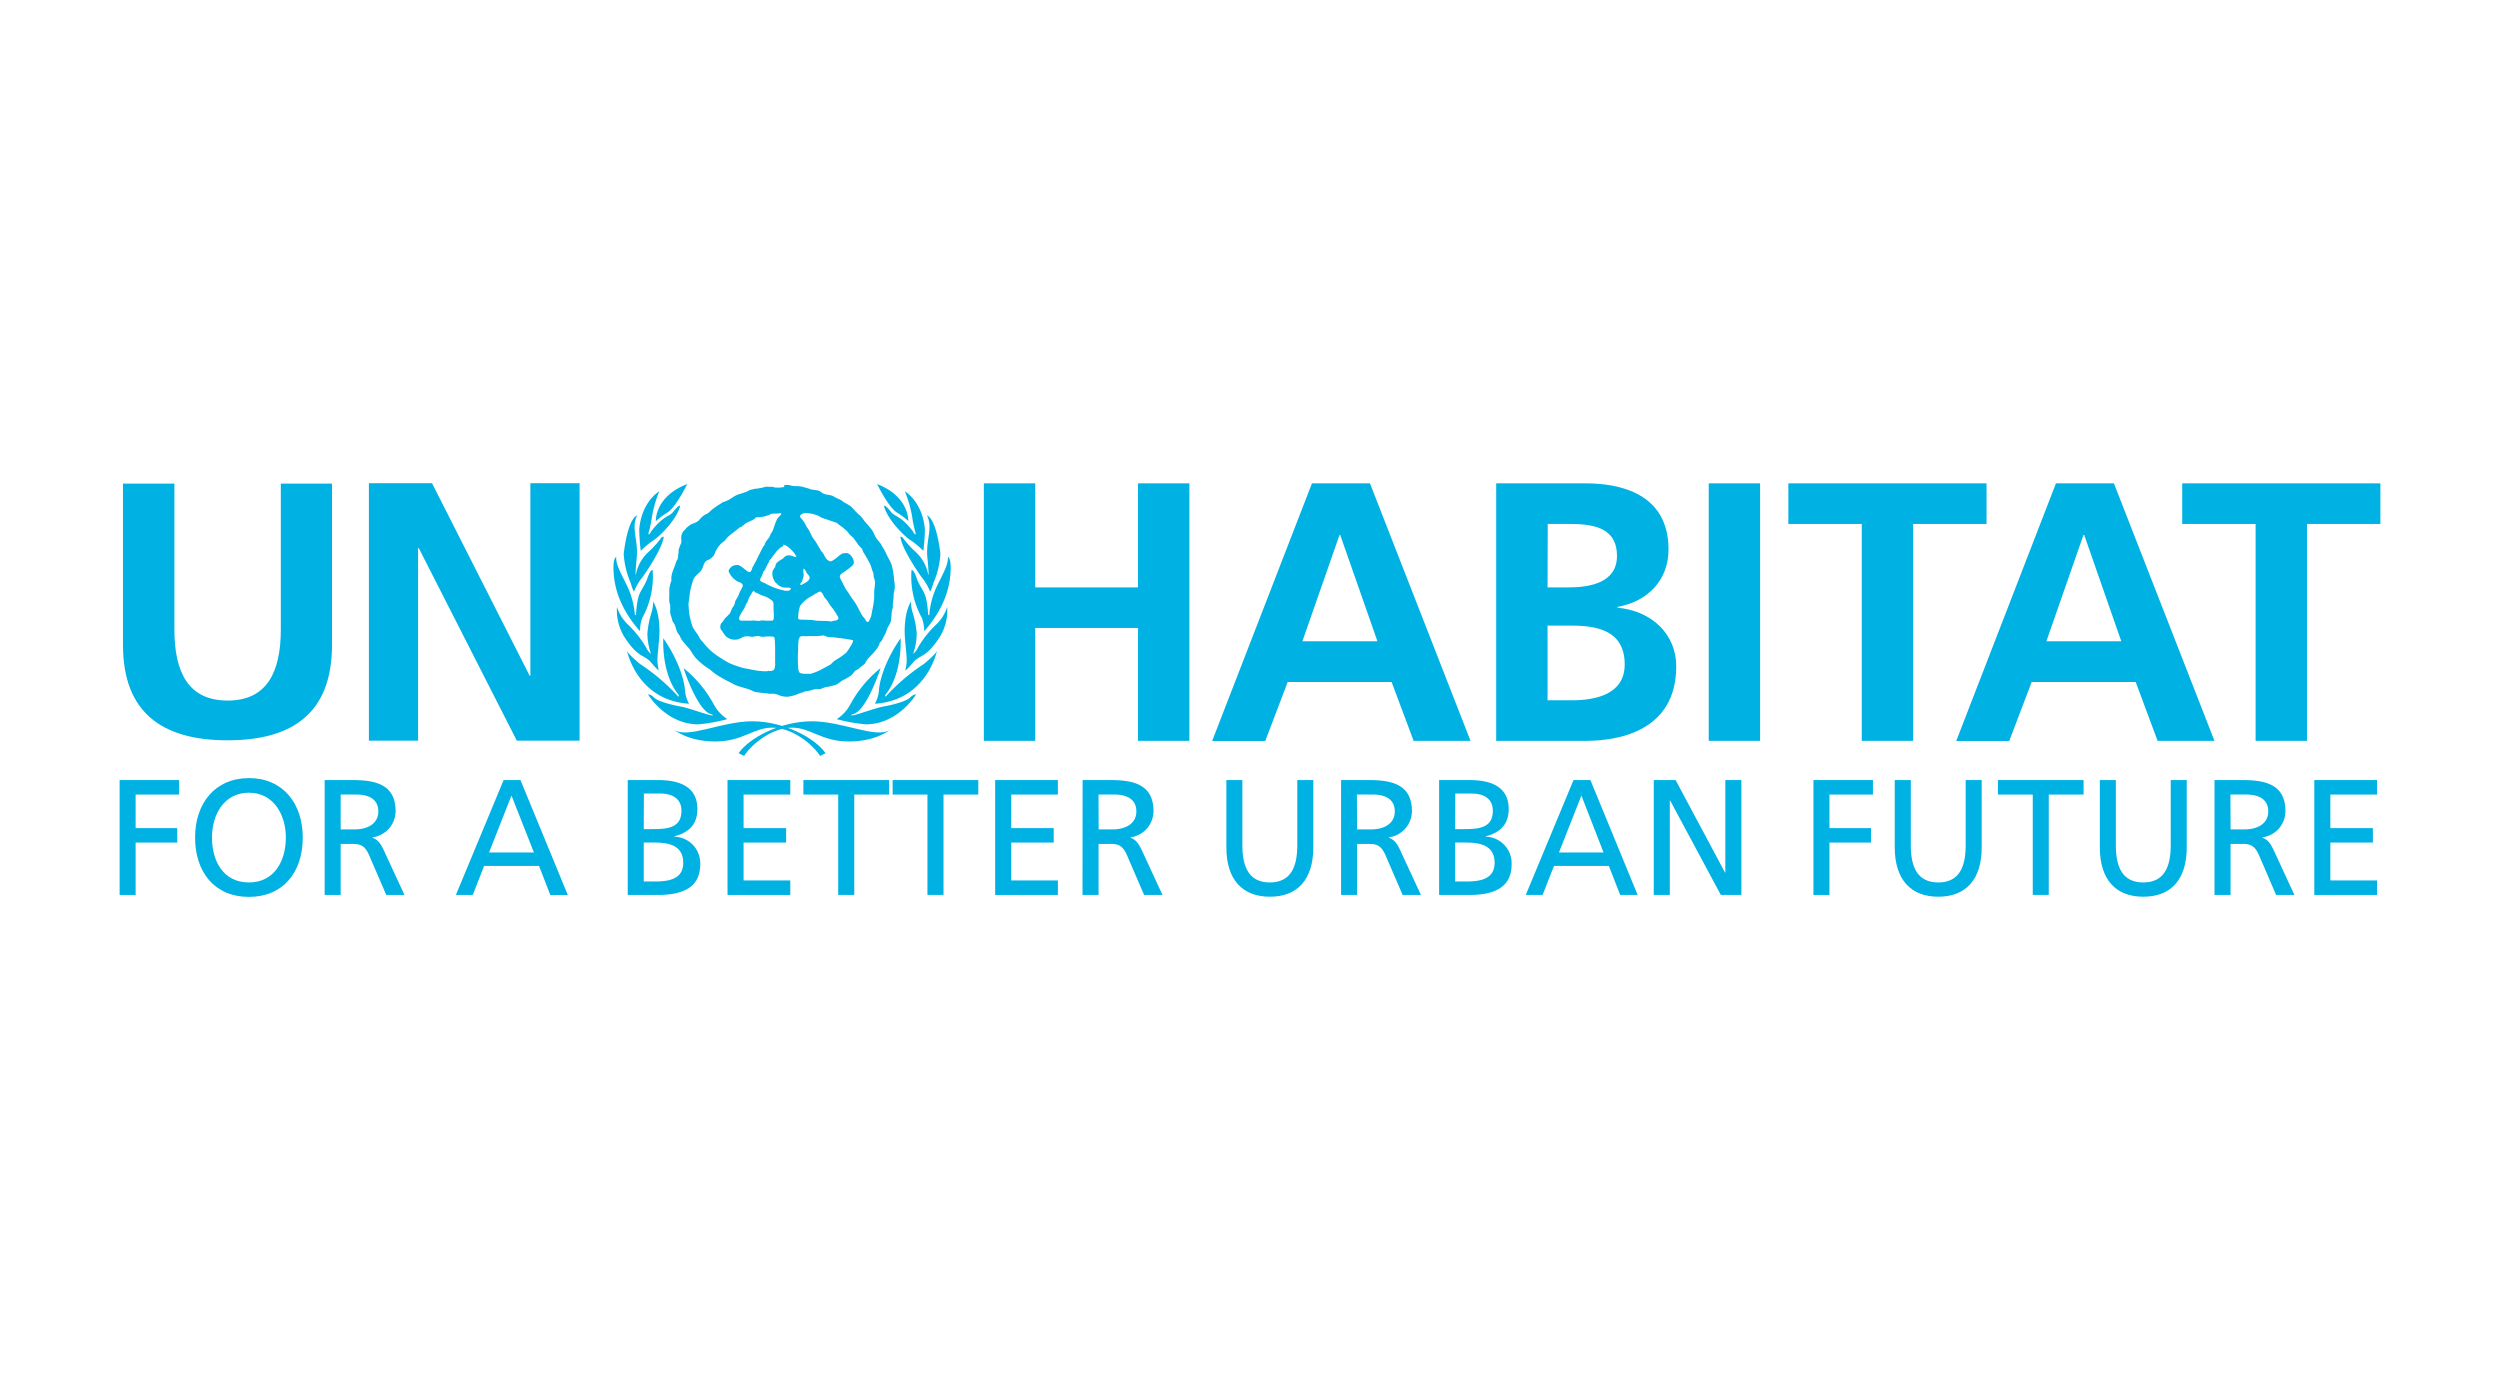 <svg id="Layer_1" data-name="Layer 1" xmlns="http://www.w3.org/2000/svg" viewBox="0 0 557.2 307.6"><defs><style>.cls-1{fill:#00b2e3;}</style></defs><path class="cls-1" d="M183.61,141.6a5.21,5.21,0,0,1-1.06.13c-1,.08-2,0-3,.08a4.36,4.36,0,0,0-1,0,.71.71,0,0,0-.28.18,1.31,1.31,0,0,0-.25.55,10.54,10.54,0,0,0-.12,2c0,.53-.06,1.05-.08,1.58,0,.85,0,1.69.08,2.48a2.25,2.25,0,0,0,.28,1.28c.29.33,1.4.3,1.91.3a1.08,1.08,0,0,1,.36,0l.23,0,.67-.22a11.45,11.45,0,0,0,1.26-.51l1.77-.94.77-.43.43-.44a4.2,4.2,0,0,1,.76-.59,14.85,14.85,0,0,0,2.27-1.58,10,10,0,0,0,.86-1.29,4.31,4.31,0,0,0,.68-1.33c0-.13-.11-.18-.24-.21-1.77-.34-3.57-.54-5.44-.71-.32,0-.51-.24-.86-.25m-15.48-10a1,1,0,0,0-.3.14,2.1,2.1,0,0,0-.34.5l-.53.86c-.1.3-.21.58-.31.87s-.24.37-.34.57-.24.6-.39.89c-.28.53-.67,1-.94,1.58a2.08,2.08,0,0,0-.23.53c-.09.5.09.71.57.71l.38,0,.25,0,.19,0,.27,0,.15,0,.35,0,.47,0a6.27,6.27,0,0,1,1.55.06l.25,0,.33-.06c.27-.13.84,0,1.18,0l.24,0,.13,0,.25,0,.67,0,.13,0,.22-.13c.18-.2.13-1,.13-1.32,0-.52-.05-1.08-.06-1.59a3.69,3.69,0,0,0-.07-1.11,1.43,1.43,0,0,0-.55-.54,6.83,6.83,0,0,0-1.08-.64l-1.25-.44a5.1,5.1,0,0,0-1.32-.6m14.56-.12a11.45,11.45,0,0,0-1.66.95,7.15,7.15,0,0,0-2.68,2.22,6.13,6.13,0,0,0-.39,1.82c0,.23-.16,1,0,1.13l.12.08a2.41,2.41,0,0,0,.77.07l1.82.06c.48,0,.95.14,1.45.18l2.34.07.88.1v0a3.84,3.84,0,0,1,.9-.23l.15,0c.21-.12.51-.26.48-.58a2.07,2.07,0,0,0-.31-.61,12.71,12.71,0,0,0-1.39-2c-.28-.43-.56-.86-.85-1.29-.17-.23-.37-.44-.56-.68s-.14-.26-.2-.39a4.51,4.51,0,0,0-.48-.72c-.1-.13-.21-.13-.4-.15m-3.62-5.13a6.48,6.48,0,0,0,.05,1.25,1.48,1.48,0,0,1,0,.42c-.12.38-.22.75-.33,1.14-.12.22-.34.34-.4.59s.1.23.24.23c.56-.35,2.13-.93,1.77-1.87-.14-.33-.44-.54-.62-.85s-.31-.83-.73-.91m-4.47-5a2.78,2.78,0,0,0-1.15.82l-.38.34-.33.5-.44.51-.35.55c-.12.12-.25.24-.37.37l-.21.5c-.33.55-.58,1.11-.87,1.67-.1.18-.27.3-.35.49l-.3.82c-.11.26-.48.77-.39,1.06s.81.5,1.07.62a14.12,14.12,0,0,0,4,1.56,3.87,3.87,0,0,0,.61.12l.15,0,.12,0,.23,0,.21,0c.19-.12.46-.28.46-.54-.33-.24-.72-.13-1.15-.16a2.59,2.59,0,0,1-2-.89l-.41-.36c-.06-.13-.11-.26-.17-.38a2.8,2.8,0,0,1-.33-2.12,6,6,0,0,1,.51-.8c.13-.26.12-.6.29-.85a4.86,4.86,0,0,1,1.38-1L175,124a1.46,1.46,0,0,1,.42-.19,2.7,2.7,0,0,1,1.24.12,2.57,2.57,0,0,0,.83.24v0h0c-.1-.8-2.07-2.75-2.88-2.77m-.82-7c-.56.15-1.25,0-1.82.12l-.68.29a7.2,7.2,0,0,1-1.5.41l-.85.07h-.39l-.33.29a4.45,4.45,0,0,1-.58.38,15,15,0,0,0-1.41.66c-.26.22-.53.43-.79.66s-.41.16-.58.28l-.85.69c-.56.43-1.13.83-1.66,1.31-.37.33-.61.72-.94,1.05-.12.08-.24.18-.36.27a4.77,4.77,0,0,0-.75.74,7.38,7.38,0,0,0-.84,1.35,3.87,3.87,0,0,1-.5,1,3.69,3.69,0,0,1-1,.78,2.29,2.29,0,0,0-.64.33c-.51.49-.59,1.37-1,2s-1.08,1-1.5,1.59a2.6,2.6,0,0,0-.32.62,15.4,15.4,0,0,0-.86,3.89c-.07.49-.13,1-.19,1.46,0,.2,0,.4.05.61a11.82,11.82,0,0,0,.34,2.58,12,12,0,0,0,.55,1.91,12,12,0,0,0,1.06,1.6c.25.4.44.83.72,1.23.15.2.34.37.51.57a13.72,13.72,0,0,0,4.07,3.57,13.72,13.72,0,0,0,2,1.17c.92.4,1.92.72,2.89,1l1.38.26a17.38,17.38,0,0,0,3.83.48,2.31,2.31,0,0,1,.75-.08l.13,0,.22,0c.26-.13.49-.1.62-.4s.13-.47.19-.7c0-1.08,0-2.14,0-3.21,0-.73,0-1.43-.05-2.13a5.36,5.36,0,0,0-.11-1,.38.38,0,0,0-.14-.17,7.58,7.58,0,0,0-2.23,0h-.54a4.24,4.24,0,0,0-.66-.18,11.28,11.28,0,0,0-1.35.18c-.39,0-.78-.14-1.2-.12a2.81,2.81,0,0,0-.88.17,9.18,9.18,0,0,1-1,.48,3,3,0,0,1-2.79-.62,6,6,0,0,1-.74-1l-.45-.63a1.63,1.63,0,0,1,.06-1.17,2.69,2.69,0,0,1,.37-.45c.22-.27.37-.58.61-.84l1-1,.56-1.26a7.26,7.26,0,0,0,.45-.68c.11-.26.11-.56.22-.82.17-.41.45-.76.64-1.15l.39-1a5.66,5.66,0,0,0,.58-1.12.63.63,0,0,0,0-.45,1.14,1.14,0,0,0-.28-.3c-.31-.2-.71-.28-1-.48a4.5,4.5,0,0,1-1.67-1.82.87.87,0,0,1-.16-.44,1.3,1.3,0,0,1,.37-.64,1.73,1.73,0,0,1,1.14-.63l.21,0c1.05-.35,2.54,2,3.16,1.46.26-.23.33-.68.47-1l.75-1.36.48-1L170,122c.11-.16.23-.31.35-.47s.18-.52.34-.76c.28-.43.65-.81.89-1.26.07-.17.13-.33.19-.51s.15-.2.22-.31a6.19,6.19,0,0,0,.32-.63c.15-.43.3-.86.44-1.29a11.09,11.09,0,0,1,.48-1.12c.19-.39.66-.65.84-1s-.1-.3-.31-.3m5.56,0c-.29.08-1.06.36-1,.75,0,0,0,.07,0,.11l.87,1.1c.24.35.37.74.59,1.09s.33.45.48.69l.78,1.57c.27.45.63.86.91,1.32l1.09,1.85c.13.19.32.33.43.52.34.53.54,1.2,1.12,1.56a1,1,0,0,0,.57.21,1.29,1.29,0,0,0,.59-.31l.39-.23c.51-.39,1.38-1.28,2-1.28l.21,0c1-.35,2.15,1.38,1.93,2.27a1.59,1.59,0,0,1-.43.61,19.48,19.48,0,0,1-2.06,1.52,1.73,1.73,0,0,0-.58.56.57.57,0,0,0,0,.39,3.63,3.63,0,0,0,.42.92c.28.56.55,1.12.84,1.67.17.25.35.49.53.73l.81,1.27c.26.35.51.71.76,1.06.66,1,1.08,2.1,1.72,3.08l.39.41c.11.19.23.38.35.57s.3.31.48.23.22-.28.28-.39l.37-.84c.09-.43.16-.85.24-1.27a22.86,22.86,0,0,0,.44-2.79c0-.54,0-1.08,0-1.63a18,18,0,0,0,.19-1.83,3.47,3.47,0,0,0-.29-1.19,8.24,8.24,0,0,1-.07-.89,4.38,4.38,0,0,0-.23-.54c-.17-.5-.29-1-.5-1.48a27.39,27.39,0,0,0-1.5-2.63c-.06-.14-.12-.29-.19-.43l-.09-.33-.29-.28-.48-.53L190.28,120c-.24-.3-.56-.52-.82-.79s-.37-.46-.56-.69a11.7,11.7,0,0,0-1.73-1.44l-.7-.56-3.36-1.14a2.06,2.06,0,0,1-.4-.25l-.48-.24a8.4,8.4,0,0,0-2.89-.56m-4.53-6.25h.89c.41.06.79.22,1.22.26a12.14,12.14,0,0,1,1.92.13l.49.17.78.2c.19.06.37.14.55.21.59.16,1.26.13,1.83.33.42.14.71.51,1.12.67.62.24,1.38.22,2,.49l.77.44,1,.44c.29.16.53.41.81.58a15.31,15.31,0,0,1,1.41.83,9.67,9.67,0,0,1,1.07,1.14c.37.36.75.71,1.13,1.06s.64.84,1,1.26a21.09,21.09,0,0,1,1.58,1.89c.33.49.48,1,.79,1.54s.73.92,1.07,1.39c.14.2.21.41.33.61s.4.57.56.88c.27.56.55,1.12.82,1.69a11.71,11.71,0,0,1,.78,1.59,17.07,17.07,0,0,1,.54,3.37,11.05,11.05,0,0,1,.17,1.35,7.13,7.13,0,0,1-.15,1.25l-.12.52c0,.22,0,.44,0,.65l-.18,1.71c0,.22,0,.45,0,.66s-.08.24-.11.36a5.27,5.27,0,0,0-.15.81,12.51,12.51,0,0,1-.2,2,12.9,12.9,0,0,1-.74,1.43c-.12.34-.24.68-.35,1a8.11,8.11,0,0,1-.49.92l-.36.77a1.22,1.22,0,0,1-.24.32l-.26.23-.17.51a5,5,0,0,1-.53.92,22.7,22.7,0,0,1-1.75,1.94,4.59,4.59,0,0,0-.59.8l-.3.54c-.5.39-1,.8-1.48,1.2l-.57.32c-.41.32-.6.76-1,1.09a16.23,16.23,0,0,1-2.06,1.17,10,10,0,0,1-1.2.85,15.21,15.21,0,0,1-2.48.59l-.62.22-.41.18c-.31,0-.63,0-1,0a6.92,6.92,0,0,0-1.21.31l-.76.15c-.17,0-.34.05-.52.06l-.41.2c-.22.08-.46.1-.67.18a9,9,0,0,1-2.77.82,4.62,4.62,0,0,1-1.81-.27,5,5,0,0,0-1.2-.39H171.4l-.47-.09a25,25,0,0,1-2.67-.33,3.76,3.76,0,0,1-.68-.29,8.89,8.89,0,0,0-1-.38c-.86-.27-1.77-.48-2.59-.81-.47-.2-.9-.47-1.35-.7a28.19,28.19,0,0,1-3-1.68c-.5-.34-1-.77-1.44-1.14l-.78-.52a14.67,14.67,0,0,1-2.32-2c-.68-.71-1-1.57-1.67-2.32s-1.08-1.19-1.53-1.84c-.2-.29-.29-.61-.46-.91a7.64,7.64,0,0,1-.47-.69c-.26-.54-.36-1.15-.6-1.7-.13-.27-.32-.49-.46-.76s-.09-.36-.14-.53a11.13,11.13,0,0,1-.39-1.28c0-.35,0-.69,0-1,0-.18,0-.36,0-.54,0-.36-.18-.72-.21-1.1a13.35,13.35,0,0,1,0-1.42c0-.4,0-.81,0-1.21s.19-1,.29-1.46c.05-.15.1-.31.16-.46s0-.48,0-.72a5.58,5.58,0,0,1,.19-1c.18-.62.44-1.2.66-1.8.08-.26.17-.52.26-.79s.24-.37.31-.6a5.69,5.69,0,0,0,.13-1c0-.12.05-.25.07-.38s0-.4,0-.6a13.38,13.38,0,0,1,.58-1.53,2.62,2.62,0,0,0,0-1,2.65,2.65,0,0,1,.4-1.52,2.52,2.52,0,0,1,.52-.51l.22-.34.42-.33a3.86,3.86,0,0,1,.81-.55,4.92,4.92,0,0,0,1.46-.7c.3-.28.5-.62.83-.89a3.5,3.5,0,0,1,.72-.51l.58-.29.9-.81a21.31,21.31,0,0,1,1.93-1.33c.22-.13.48-.39.76-.39.33-.17.7-.26,1-.44.62-.35,1.21-.81,1.85-1.1a4.28,4.28,0,0,1,.81-.27l1.28-.43c.44-.16.82-.52,1.34-.52a1,1,0,0,1,.46-.11,1.32,1.32,0,0,1,.53-.1l.18,0,.34-.07.27-.06.19,0,.75-.21a1,1,0,0,1,.4-.06,1,1,0,0,1,.36,0l.29,0,.19,0,.37,0,.15,0c.16,0,.53.15.71.18h.59l.14,0,.25,0,.21,0a1.41,1.41,0,0,1,.54-.11l.13,0,.07,0"/><path class="cls-1" d="M164.62,167.88c2.33-3.43,9.38-7.12,16.32-7.12s14.46,4,17.45,1.87c0,0-3,2.63-9.18,2.63s-8.47-3.08-12.73-3.08-8.76,3.43-10.64,6.3Z"/><path class="cls-1" d="M186.52,160.26a8.85,8.85,0,0,0,3.09-3.43,26.52,26.52,0,0,1,6.65-7.92s-3.15,9.89-6.39,10.34c0,0-.51.31.4.15s5.08-1.66,6.54-1.91,5.07-1.06,6-2c.81-.81,1.37-.71,1.37-.71s-4,6.66-11.21,6.66a38.8,38.8,0,0,1-6.49-1.16"/><path class="cls-1" d="M195,156.83a7.11,7.11,0,0,0,.91-3.13c.15-2,1.37-6.51,4.82-11.45,0,0,.5,7.82-3.4,12.61,0,0-.25.71.25.2a44.3,44.3,0,0,1,8.32-7.06s2.79-2.27,2.94-3c0,0-2.18,11.09-13.84,11.85"/><path class="cls-1" d="M201.78,149.41a11.54,11.54,0,0,0,.31-2.31c0-1.07-.46-4.7-.46-6.31s.15-4.64,1.42-6.71a7.94,7.94,0,0,0,.41,2.62,21.46,21.46,0,0,1,.86,4.44,13.67,13.67,0,0,1-.81,4.59,3.54,3.54,0,0,0,1.06-1.36,23.35,23.35,0,0,1,4-5.09,9.26,9.26,0,0,0,2.54-4,11.35,11.35,0,0,1-2.18,7.47c-2.69,3.83-3.8,3.18-5.27,4.73,0,0-1.68,2-1.88,1.92"/><path class="cls-1" d="M206,140.69a10.11,10.11,0,0,0-.51-2.93,19,19,0,0,1-2.33-10.69s.41-.36,1.16,1.81,1.83,2.83,2.18,5a22,22,0,0,1,.36,3.08s.26.3.26.06a18.56,18.56,0,0,1,1.46-5.86c1.22-2.67,2.84-5.19,2.69-7,0,0,.71,0,.61,2.92S211,135,206,140.69"/><path class="cls-1" d="M207.31,131.86a13.71,13.71,0,0,0-1.47-2.68c-.61-.65-4.82-6.76-5.17-9.53,0,0,.35-.2.76.5a22.74,22.74,0,0,0,2.79,3,9.12,9.12,0,0,1,2.68,5s.21.25-.2-3.79,1.32-6.66-.1-9.48c0,0,2,.3,3,8.57a19.27,19.27,0,0,1-1.57,6.51s-.51,1.87-.76,1.87"/><path class="cls-1" d="M205.79,122.78a17.56,17.56,0,0,0-2.84-2.37c-1.27-.76-5.22-4.65-5.93-7.67,0,0,.26-.34,1.52,1.31,1,1.26,2,.66,4.87,4.29,0,0,.4.8.6.76s-.1-.86-.1-.86a29.24,29.24,0,0,1-.61-3.08,27.64,27.64,0,0,0-1.62-5.65s3.91,2.22,4.46,8.47a42.55,42.55,0,0,1-.35,4.8"/><path class="cls-1" d="M202.44,116.12s.26-5.45-6.95-8.23c0,0,2.49,5.1,4.37,6.31a16.63,16.63,0,0,1,2.58,1.92"/><path class="cls-1" d="M184,167.88c-2.33-3.43-9.38-7.12-16.32-7.12s-14.45,4-17.44,1.87c0,0,3,2.63,9.17,2.63s8.47-3.08,12.72-3.08,8.77,3.43,10.65,6.3Z"/><path class="cls-1" d="M162.09,160.26a8.85,8.85,0,0,1-3.09-3.43,26.52,26.52,0,0,0-6.65-7.92s3.15,9.89,6.39,10.34c0,0,.51.31-.4.15s-5.07-1.66-6.54-1.91-5.07-1.06-6-2c-.82-.81-1.37-.71-1.37-.71s4,6.66,11.2,6.66a38.8,38.8,0,0,0,6.49-1.16"/><path class="cls-1" d="M153.57,156.83a7.11,7.11,0,0,1-.91-3.13c-.15-2-1.37-6.51-4.82-11.45,0,0-.51,7.82,3.4,12.61,0,0,.26.71-.25.2a44.3,44.3,0,0,0-8.32-7.06s-2.79-2.27-2.94-3c0,0,2.18,11.09,13.84,11.85"/><path class="cls-1" d="M146.83,149.41a11.54,11.54,0,0,1-.31-2.31c0-1.07.46-4.7.46-6.31s-.15-4.64-1.42-6.71a8.12,8.12,0,0,1-.4,2.62,20.9,20.9,0,0,0-.87,4.44,13.93,13.93,0,0,0,.81,4.59,3.54,3.54,0,0,1-1.06-1.36,23.48,23.48,0,0,0-4-5.09,9.42,9.42,0,0,1-2.53-4,11.35,11.35,0,0,0,2.18,7.47c2.69,3.83,3.8,3.18,5.27,4.73,0,0,1.68,2,1.88,1.92"/><path class="cls-1" d="M142.62,140.69a10.11,10.11,0,0,1,.51-2.93,19,19,0,0,0,2.33-10.69s-.41-.36-1.17,1.81-1.82,2.83-2.18,5a22.58,22.58,0,0,0-.35,3.08s-.26.3-.26.06a18.56,18.56,0,0,0-1.46-5.86c-1.22-2.67-2.84-5.19-2.69-7,0,0-.71,0-.61,2.92s.86,7.87,5.88,13.58"/><path class="cls-1" d="M141.31,131.86a13.51,13.51,0,0,1,1.46-2.68c.61-.65,4.82-6.76,5.17-9.53,0,0-.35-.2-.76.5a23.41,23.41,0,0,1-2.78,3,9.06,9.06,0,0,0-2.69,5s-.2.25.2-3.79-1.32-6.66.1-9.48c0,0-2,.3-3,8.57a19.27,19.27,0,0,0,1.57,6.51s.51,1.87.77,1.87"/><path class="cls-1" d="M142.82,122.78a18.06,18.06,0,0,1,2.84-2.37c1.27-.76,5.22-4.65,5.94-7.67,0,0-.27-.34-1.53,1.31-1,1.26-2,.66-4.87,4.29,0,0-.4.8-.6.76s.1-.86.1-.86a29.24,29.24,0,0,0,.61-3.08,27.64,27.64,0,0,1,1.62-5.65s-3.91,2.22-4.46,8.47a42.55,42.55,0,0,0,.35,4.8"/><path class="cls-1" d="M146.17,116.12s-.26-5.45,7-8.23c0,0-2.49,5.1-4.37,6.31a17.35,17.35,0,0,0-2.58,1.92"/><path class="cls-1" d="M27.41,107.79H38.87v32.48c0,9.58,3.11,15.87,11.86,15.87s11.86-6.29,11.86-15.87V107.79H74v35.94C74,158.8,65.37,165,50.73,165s-23.32-6.2-23.32-21.27Z"/><polygon class="cls-1" points="82.22 107.7 96.29 107.7 118.05 150.61 118.21 150.61 118.21 107.7 129.18 107.7 129.18 165.08 115.19 165.08 93.34 122.17 93.18 122.17 93.18 165.08 82.22 165.08 82.22 107.7"/><polygon class="cls-1" points="219.28 107.73 230.73 107.73 230.73 130.92 253.64 130.92 253.64 107.73 265.09 107.73 265.09 165.12 253.64 165.12 253.64 139.96 230.73 139.96 230.73 165.12 219.28 165.12 219.28 107.73"/><path class="cls-1" d="M298.71,119.24h-.16l-8.27,23.68H307Zm-6.3-11.51h12.93l22.41,57.39H315.07L310.16,152H287l-5,13.16H270.16Z"/><path class="cls-1" d="M344.92,156.08h5.41c5.31,0,11.78-1.32,11.78-8,0-7.48-6.06-8.64-11.78-8.64h-5.41Zm0-25.16h4.67c4.82,0,10.8-1.07,10.8-7,0-6.66-5.81-7.15-11-7.15h-4.43Zm-11.45-23.19h20c7.37,0,18.41,2.14,18.41,14.72,0,6.82-4.58,11.59-11.37,12.82v.17c7.77.74,13.09,6,13.09,13.07,0,14.47-12.93,16.61-20.13,16.61h-20Z"/><rect class="cls-1" x="380.84" y="107.73" width="11.45" height="57.39"/><polygon class="cls-1" points="414.95 116.78 398.59 116.78 398.59 107.73 442.76 107.73 442.76 116.78 426.4 116.78 426.4 165.12 414.95 165.12 414.95 116.78"/><path class="cls-1" d="M464.53,119.24h-.17l-8.26,23.68h16.69Zm-6.3-11.51h12.92l22.41,57.39H480.89L476,152H452.82l-5,13.16H436Z"/><polygon class="cls-1" points="502.73 116.78 486.37 116.78 486.37 107.73 530.54 107.73 530.54 116.78 514.18 116.78 514.18 165.12 502.73 165.12 502.73 116.78"/><polygon class="cls-1" points="26.66 173.86 39.92 173.86 39.92 177.09 30.23 177.09 30.23 184.57 39.5 184.57 39.5 187.79 30.23 187.79 30.23 199.47 26.66 199.47 26.66 173.86"/><path class="cls-1" d="M55.48,196.68c5.76,0,8.23-4.92,8.23-10s-2.72-10-8.23-10-8.23,4.81-8.23,10,2.47,10,8.23,10m0-23.26c7.58,0,12,5.65,12,13.24,0,7.78-4.4,13.24-12,13.24s-12-5.46-12-13.24c0-7.59,4.43-13.24,12-13.24"/><path class="cls-1" d="M75.93,184.86h3c3.39,0,5.39-1.54,5.39-4s-1.71-3.78-5-3.78H75.93Zm-3.57-11h6.12c4.93,0,9.69.81,9.69,6.93A5.93,5.93,0,0,1,83,186.63v.07c1.11.44,1.64,1,2.43,2.57l4.72,10.2H86.09l-3.83-8.88c-1.1-2.5-2.28-2.5-4.18-2.5H75.93v11.38H72.36Z"/><path class="cls-1" d="M114,177.31l-5,12.69H119Zm-1.75-3.45H116l10.55,25.61h-3.9L120.14,193H107.9l-2.53,6.46h-3.76Z"/><path class="cls-1" d="M143.48,196.46h2.68c3.22,0,6.12-.7,6.12-4.15,0-4-3.4-4.52-6.47-4.52h-2.33Zm0-11.67h2c3.47,0,6.4-.33,6.4-4.11,0-3-2.54-3.81-4.61-3.81h-3.76Zm-3.57-10.93h6.76c5.18,0,8.76,1.72,8.76,6.46,0,3.52-2,5.28-5.15,6.08v.08a5.92,5.92,0,0,1,5.79,6.16c0,5.5-4.43,6.83-9.51,6.83h-6.65Z"/><polygon class="cls-1" points="162.15 173.86 176.14 173.86 176.14 177.09 165.73 177.09 165.73 184.57 175.21 184.57 175.21 187.79 165.73 187.79 165.73 196.23 176.14 196.23 176.14 199.47 162.15 199.47 162.15 173.86"/><polygon class="cls-1" points="186.82 177.09 179.06 177.09 179.06 173.86 198.16 173.86 198.16 177.09 190.4 177.09 190.4 199.46 186.82 199.46 186.82 177.09"/><polygon class="cls-1" points="206.71 177.09 198.95 177.09 198.95 173.86 218.04 173.86 218.04 177.09 210.29 177.09 210.29 199.46 206.71 199.46 206.71 177.09"/><polygon class="cls-1" points="221.8 173.86 235.78 173.86 235.78 177.09 225.38 177.09 225.38 184.57 234.85 184.57 234.85 187.79 225.38 187.79 225.38 196.23 235.78 196.23 235.78 199.47 221.8 199.47 221.8 173.86"/><path class="cls-1" d="M244.87,184.86h3c3.4,0,5.4-1.54,5.4-4s-1.71-3.78-5-3.78h-3.43Zm-3.58-11h6.11c4.94,0,9.69.81,9.69,6.93a5.92,5.92,0,0,1-5.14,5.84v.07c1.1.44,1.64,1,2.43,2.57l4.72,10.2H255l-3.83-8.88c-1.1-2.5-2.28-2.5-4.18-2.5h-2.14v11.38h-3.58Z"/><path class="cls-1" d="M292.71,188.86c0,7.19-3.54,11-9.69,11s-9.69-3.85-9.69-11v-15h3.57v14.53c0,4.91,1.51,8.29,6.12,8.29s6.12-3.38,6.12-8.29V173.86h3.57Z"/><path class="cls-1" d="M302.47,184.86h3c3.4,0,5.4-1.54,5.4-4s-1.71-3.78-5-3.78h-3.44Zm-3.57-11H305c4.94,0,9.69.81,9.69,6.93a5.92,5.92,0,0,1-5.15,5.84v.07c1.11.44,1.65,1,2.43,2.57l4.73,10.2h-4.08l-3.83-8.88c-1.11-2.5-2.28-2.5-4.18-2.5h-2.15v11.38H298.9Z"/><path class="cls-1" d="M324.32,196.46H327c3.22,0,6.12-.7,6.12-4.15,0-4-3.4-4.52-6.48-4.52h-2.32Zm0-11.67h2c3.47,0,6.4-.33,6.4-4.11,0-3-2.54-3.81-4.61-3.81h-3.76Zm-3.57-10.93h6.76c5.18,0,8.75,1.72,8.75,6.46,0,3.52-2,5.28-5.14,6.08v.08a5.92,5.92,0,0,1,5.79,6.16c0,5.5-4.43,6.83-9.51,6.83h-6.65Z"/><path class="cls-1" d="M352.46,177.31l-5,12.69h9.94Zm-1.75-3.45h3.76L365,199.47h-3.89L358.58,193H346.35l-2.54,6.46h-3.75Z"/><polygon class="cls-1" points="368.59 173.86 373.46 173.86 384.47 194.47 384.54 194.47 384.54 173.86 388.12 173.86 388.12 199.47 383.54 199.47 372.24 178.41 372.17 178.41 372.17 199.47 368.59 199.47 368.59 173.86"/><polygon class="cls-1" points="404.18 173.86 417.44 173.86 417.44 177.09 407.75 177.09 407.75 184.57 417.01 184.57 417.01 187.79 407.75 187.79 407.75 199.47 404.18 199.47 404.18 173.86"/><path class="cls-1" d="M441.68,188.86c0,7.19-3.54,11-9.68,11s-9.7-3.85-9.7-11v-15h3.58v14.53c0,4.91,1.5,8.29,6.12,8.29s6.11-3.38,6.11-8.29V173.86h3.57Z"/><polygon class="cls-1" points="453.06 177.09 445.3 177.09 445.3 173.86 464.39 173.86 464.39 177.09 456.63 177.09 456.63 199.46 453.06 199.46 453.06 177.09"/><path class="cls-1" d="M487.38,188.86c0,7.19-3.53,11-9.69,11s-9.68-3.85-9.68-11v-15h3.57v14.53c0,4.91,1.5,8.29,6.11,8.29s6.12-3.38,6.12-8.29V173.86h3.57Z"/><path class="cls-1" d="M497.15,184.86h3c3.39,0,5.4-1.54,5.4-4s-1.72-3.78-5-3.78h-3.43Zm-3.58-11h6.11c4.94,0,9.7.81,9.7,6.93a5.92,5.92,0,0,1-5.15,5.84v.07c1.11.44,1.64,1,2.43,2.57l4.72,10.2H507.3l-3.82-8.88c-1.11-2.5-2.29-2.5-4.19-2.5h-2.14v11.38h-3.58Z"/><polygon class="cls-1" points="515.81 173.86 529.79 173.86 529.79 177.09 519.39 177.09 519.39 184.57 528.87 184.57 528.87 187.79 519.39 187.79 519.39 196.23 529.79 196.23 529.79 199.47 515.81 199.47 515.81 173.86"/></svg>